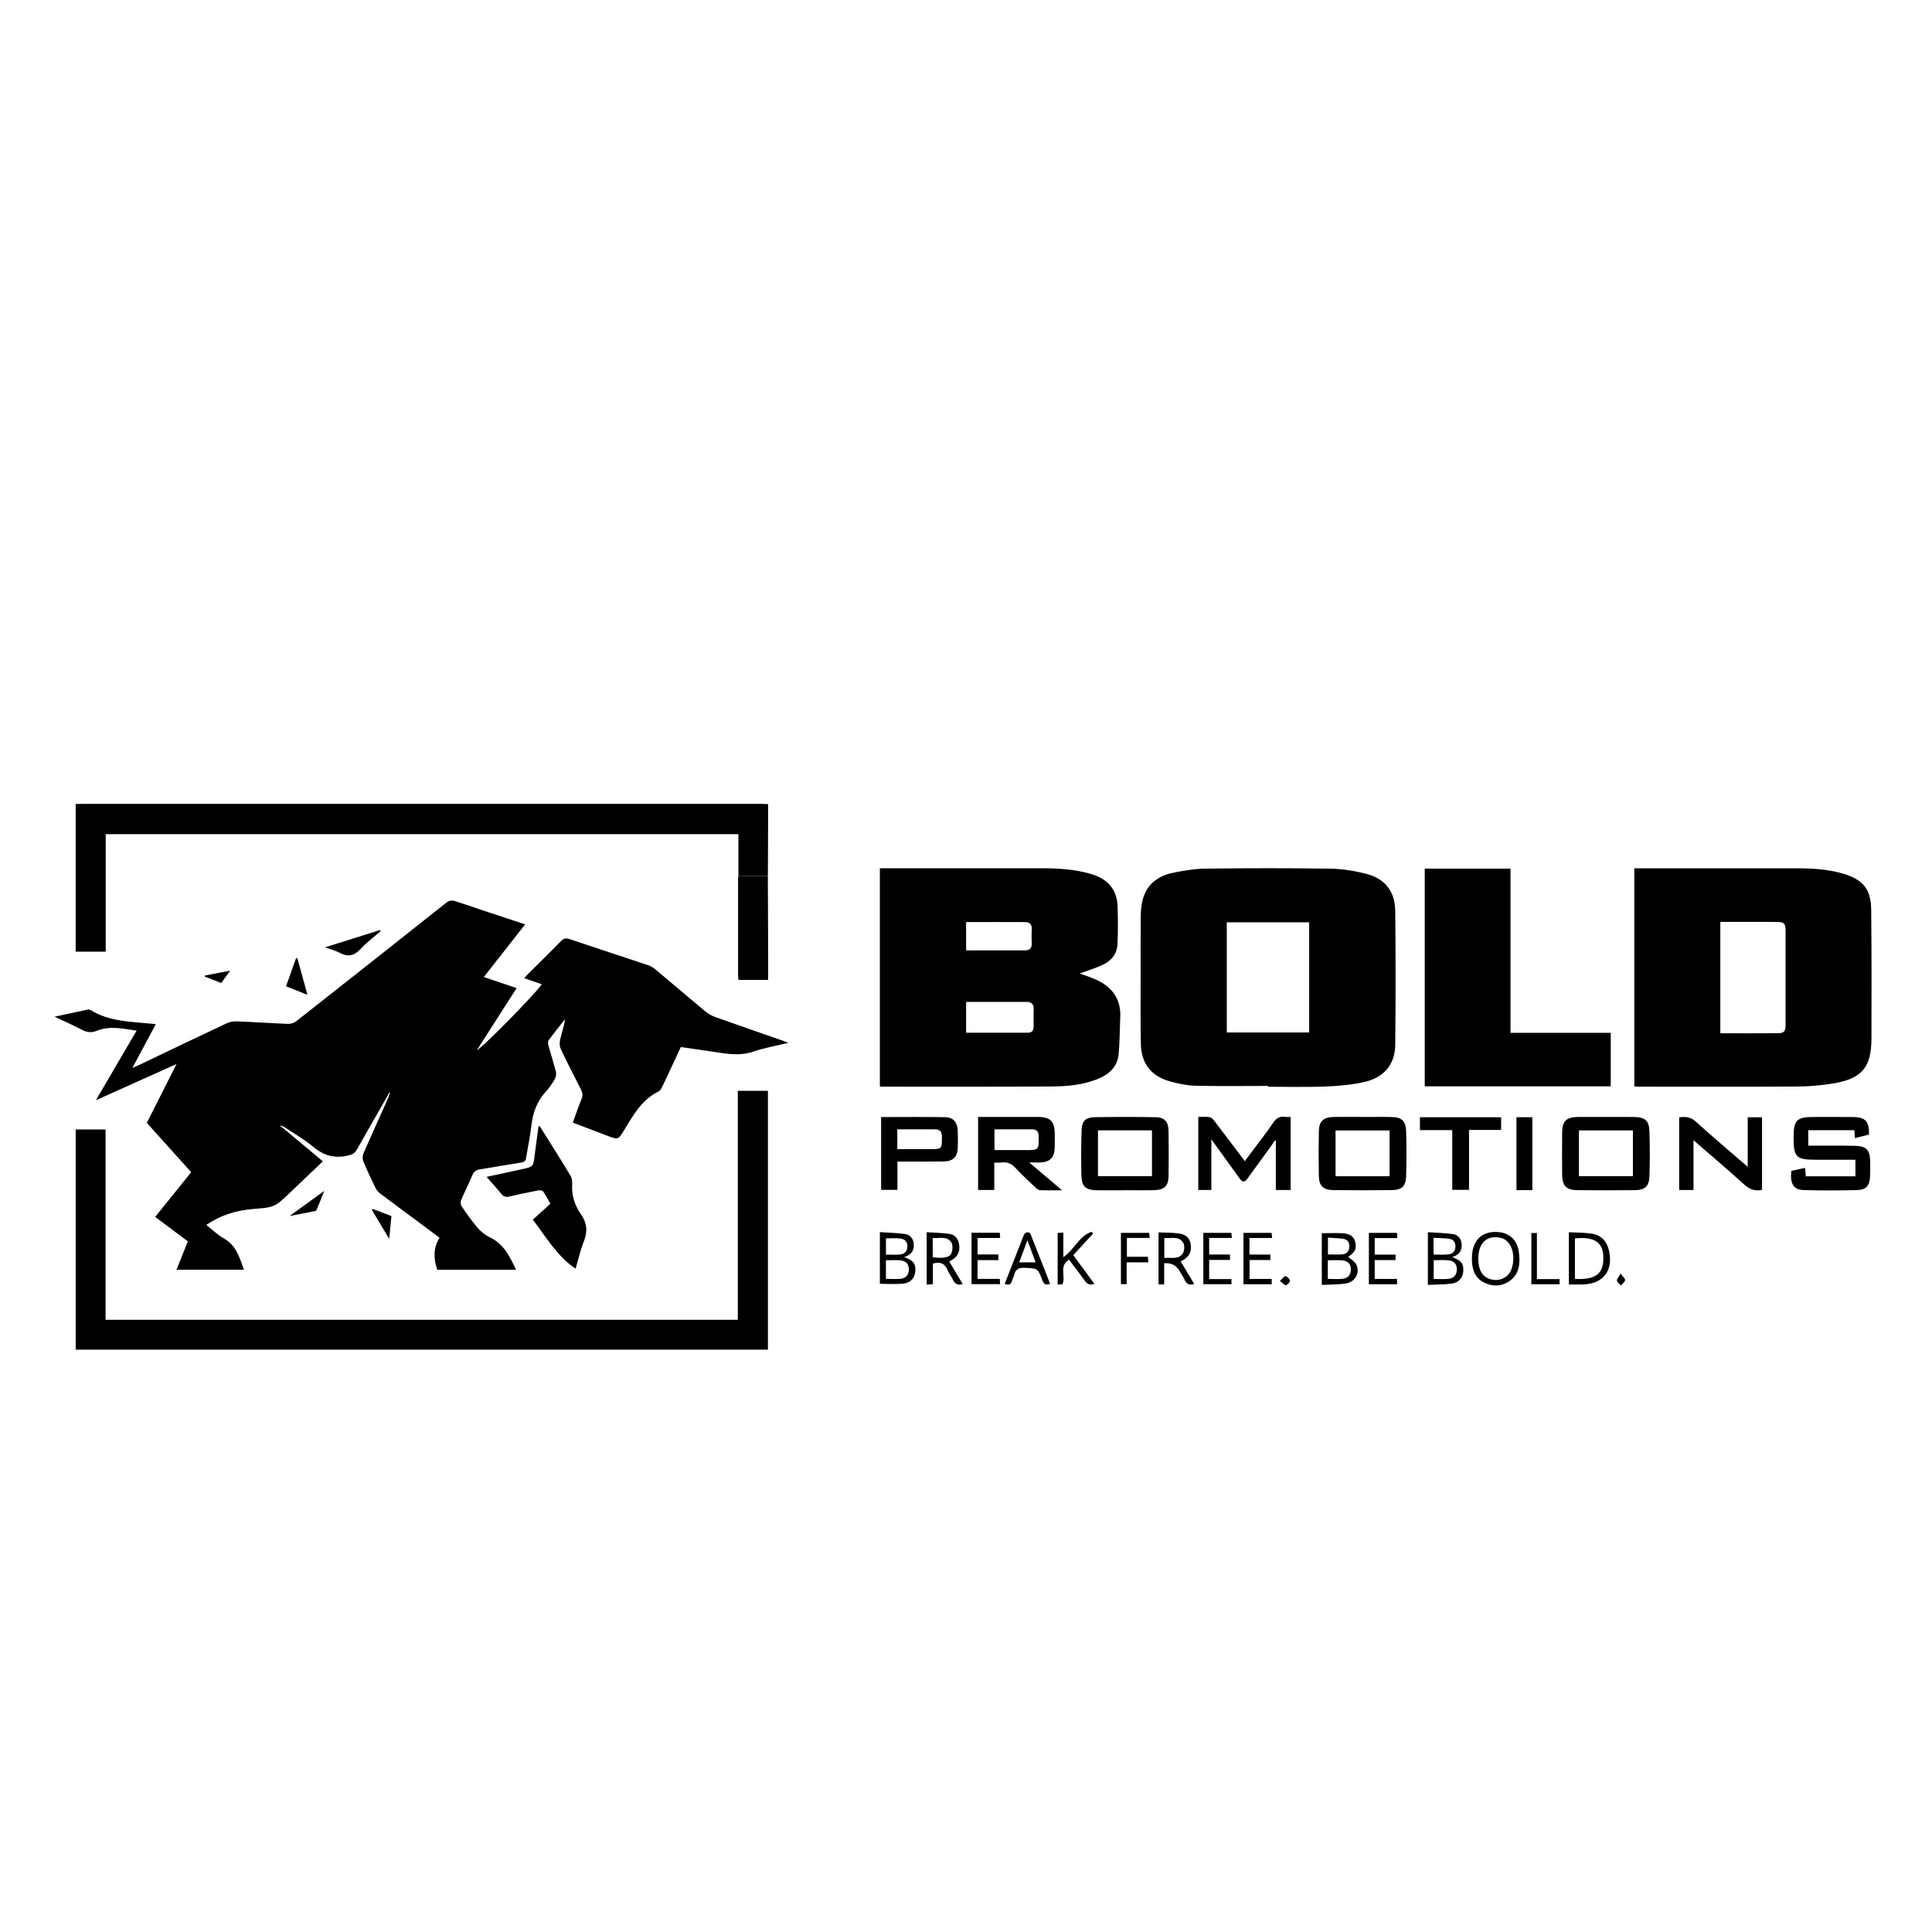 <svg xmlns="http://www.w3.org/2000/svg" id="Layer_1" data-name="Layer 1" viewBox="0 0 524 524"><defs><style>      .cls-1 {        fill: #000;        stroke-width: 0px;      }    </style></defs><path class="cls-1" d="M105.37,296.76c-2.88,5.04-5.78,10.07-8.64,15.12-.47.84-1.03,1.19-2.02,1.45-3.68.95-6.74.23-9.69-2.24-2.48-2.08-5.35-3.69-8.05-5.51-.28-.09-.56-.17-.84-.26l-.09.23c.2.1.4.2.6.3,3.61,3.02,7.22,6.03,10.93,9.13-2.98,2.84-5.87,5.61-8.78,8.36-4.23,4.01-4.22,4.11-10.05,4.56-4.6.36-8.82,1.62-12.79,4.34,1.61,1.25,3.09,2.71,4.83,3.69,3.33,1.87,4.18,5.15,5.37,8.45h-18.28c1.01-2.53,2.02-5.05,3.08-7.7-2.91-2.18-5.83-4.36-8.86-6.63,3.29-4.07,6.52-8.08,9.77-12.12-4.05-4.5-8.03-8.94-12.04-13.39,2.65-5.23,5.26-10.41,8.07-15.96-7.39,3.32-14.42,6.48-21.88,9.83,3.82-6.52,7.39-12.63,11.05-18.88-3.71-.51-7.27-1.41-10.84.06-1.46.6-2.74.39-4.13-.35-2.24-1.2-4.59-2.21-7.29-3.49,3.29-.71,6.17-1.34,9.06-1.94.26-.05.61.07.85.22,5.06,3.09,10.81,3.05,16.42,3.63.3.03.59.06,1.13.11-2.09,3.91-4.12,7.71-6.35,11.87.82-.35,1.3-.55,1.77-.77,7.91-3.78,15.82-7.58,23.76-11.31.86-.4,1.91-.58,2.86-.54,4.62.18,9.23.5,13.85.68.71.03,1.59-.24,2.15-.68,13.58-10.68,27.13-21.38,40.65-32.12.91-.72,1.65-.79,2.7-.43,6.17,2.09,12.36,4.11,18.78,6.24-3.73,4.76-7.39,9.43-11.2,14.28,2.99,1.01,5.85,1.98,8.89,3.01-3.64,5.68-7.19,11.22-10.76,16.79,1.01-.16,15.25-14.59,17.6-17.83-1.56-.54-3.09-1.07-4.77-1.65.37-.41.63-.74.92-1.03,3.02-3.01,6.08-5.99,9.06-9.05.75-.77,1.37-.84,2.36-.51,7.07,2.39,14.17,4.69,21.25,7.06.69.23,1.37.63,1.93,1.1,4.55,3.8,9.05,7.66,13.6,11.44.75.62,1.65,1.15,2.57,1.48,6.04,2.16,12.1,4.25,18.16,6.36.46.16.91.34,1.78.68-3.43.84-6.53,1.35-9.45,2.36-4.19,1.45-8.23.41-12.32-.15-2.43-.33-4.86-.71-7.39-1.08-1.66,3.56-3.29,7.09-4.96,10.6-.25.52-.56,1.19-1.02,1.41-4.55,2.23-6.89,6.39-9.35,10.46-1.65,2.72-1.69,2.7-4.62,1.59-3.08-1.17-6.15-2.35-9.35-3.56.82-2.23,1.53-4.36,2.38-6.42.39-.93.29-1.67-.15-2.53-1.88-3.65-3.75-7.31-5.5-11.02-.34-.72-.35-1.72-.17-2.52.42-1.84,1.06-3.63,1.35-5.58-1.5,1.91-3.04,3.79-4.47,5.75-.25.34-.16,1.05-.03,1.53.65,2.36,1.43,4.7,2.02,7.07.15.61-.03,1.45-.36,2.01-.71,1.2-1.52,2.38-2.46,3.41-2.49,2.71-3.51,5.94-3.9,9.51-.31,2.78-.95,5.53-1.36,8.31-.12.84-.44,1.17-1.28,1.3-3.72.58-7.42,1.25-11.14,1.84-1.06.17-1.76.53-2.2,1.64-.91,2.27-2.07,4.45-3.02,6.71-.2.48-.14,1.29.15,1.71,1.39,2.03,2.8,4.06,4.4,5.91.89,1.03,2.08,1.94,3.31,2.53,3.75,1.79,5.35,5.2,7.04,8.75h-21.37c-1-2.92-1.16-5.83.61-8.67-1.53-1.15-2.92-2.2-4.32-3.24-3.95-2.93-7.91-5.85-11.84-8.81-.53-.4-.98-1-1.27-1.6-1.14-2.34-2.25-4.7-3.24-7.1-.24-.59-.24-1.46,0-2.05,2.12-4.87,4.32-9.69,6.49-14.54.2-.45.36-.93.54-1.39.08-.19.15-.38.23-.58-.06-.03-.12-.06-.18-.09-.1.14-.2.29-.31.43Z"></path><path class="cls-1" d="M292.85,264.04c1.28.47,2.76.94,4.17,1.55,4.55,1.97,7.07,5.29,6.82,10.42-.16,3.3-.13,6.62-.44,9.9-.31,3.25-2.35,5.3-5.28,6.56-4.2,1.8-8.66,2.19-13.13,2.21-15.27.09-30.54.05-45.82.05-.14,0-.29-.05-.53-.09v-59.15c.41,0,.89,0,1.37,0,14.22,0,28.43,0,42.65,0,4.38,0,8.72.28,12.97,1.47,4.64,1.29,7.38,4.12,7.5,9.07.08,3.35.13,6.71-.04,10.06-.13,2.6-1.65,4.53-4,5.59-2.04.93-4.2,1.59-6.25,2.35ZM262.03,280.1c5.6,0,11.16,0,16.72,0,1.12,0,1.61-.63,1.6-1.72-.02-1.55-.05-3.11.01-4.66.05-1.34-.59-1.98-1.86-1.98-5.46-.02-10.92,0-16.47,0v8.37ZM262.03,257.77c5.35,0,10.62,0,15.88,0,1.24,0,1.98-.51,1.92-1.9-.06-1.3-.07-2.61,0-3.9.07-1.32-.63-1.87-1.79-1.88-5.31-.03-10.61-.01-16.01-.01v7.71Z"></path><path class="cls-1" d="M343.93,294.53c-6.53,0-13.06.1-19.59-.05-2.33-.06-4.69-.54-6.95-1.16-5.22-1.45-7.87-4.87-7.97-10.31-.12-6.22-.05-12.44-.05-18.66,0-5.22-.03-10.44.02-15.65.01-1.44.13-2.92.45-4.32.98-4.28,3.93-6.71,8.05-7.6,3.03-.65,6.14-1.16,9.23-1.19,11.2-.14,22.41-.16,33.61.01,3.32.05,6.71.59,9.94,1.43,5.01,1.31,7.7,4.81,7.75,10,.12,12.09.13,24.18,0,36.27-.06,5.54-3.14,9.08-8.8,10.26-3.42.71-6.95,1.01-10.45,1.14-5.07.18-10.15.05-15.22.05,0-.07,0-.13,0-.2ZM332.73,280.02h22.34v-29.87h-22.34v29.87Z"></path><path class="cls-1" d="M443.26,294.66v-59.16c.53,0,1.02,0,1.51,0,14.02,0,28.04,0,42.06,0,4.43,0,8.84.19,13.12,1.47,5.35,1.6,7.5,4.2,7.56,9.8.12,11.64.1,23.28.07,34.92-.02,7.8-2.62,10.89-10.39,12.17-3.21.53-6.49.81-9.74.83-14.32.09-28.64.04-42.97.04-.39,0-.78-.05-1.24-.08ZM466.59,280.25c5.28,0,10.4.03,15.52-.02,1.81-.02,2.17-.48,2.17-2.29,0-8.48,0-16.96,0-25.43,0-2.06-.34-2.44-2.45-2.46-4.42-.03-8.84-.01-13.26-.01-.64,0-1.28,0-1.98,0v30.21Z"></path><path class="cls-1" d="M20.53,366.06v-59.72h8.1v51.61h171.48v-62.1h8.17v70.21H20.53Z"></path><path class="cls-1" d="M20.52,218.06c.55-.01,1.1-.03,1.66-.03,61.4,0,122.8,0,184.2,0,.65,0,1.3.04,1.96.06-.02,6.5-.05,13-.07,19.51-2.67,0-5.34,0-8,0v-11.36H28.67v31.87h-8.15v-40.05Z"></path><path class="cls-1" d="M409.68,280.13h27.19v14.5h-50.45v-59.04h23.26v44.54Z"></path><path class="cls-1" d="M146.37,305.42c2.81,4.49,5.67,8.96,8.39,13.51.45.75.45,1.85.41,2.78-.1,2.83.83,5.35,2.38,7.6,1.66,2.39,1.87,4.72.79,7.42-.95,2.36-1.49,4.88-2.22,7.37-5.07-3.4-7.99-8.6-11.61-13.31,1.6-1.44,3.12-2.82,4.75-4.29-.63-1.11-1.19-2.28-1.93-3.32-.21-.29-.95-.39-1.4-.31-2.61.5-5.21,1.04-7.79,1.66-.96.23-1.57.02-2.19-.75-1.22-1.52-2.55-2.95-3.98-4.58,3.29-.72,6.4-1.41,9.53-2.08,3.15-.67,3.14-.66,3.53-3.91.31-2.57.68-5.13,1.02-7.7.1-.03.21-.06.31-.09Z"></path><path class="cls-1" d="M369.69,302.95c2.56,0,5.12-.05,7.68.01,2.79.06,3.91,1.03,4,3.79.13,4.11.13,8.23,0,12.33-.09,2.69-1.21,3.67-3.92,3.7-5.27.06-10.55.07-15.82,0-2.75-.03-3.88-1.15-3.93-3.86-.08-4.01-.08-8.02,0-12.04.05-2.79,1.19-3.87,4.02-3.93,2.66-.06,5.32-.01,7.99-.01ZM376.88,306.61h-14.65v12.41h14.65v-12.41Z"></path><path class="cls-1" d="M305.18,322.83c-2.51,0-5.02.03-7.53,0-3.17-.04-4.27-.95-4.35-4.06-.11-4.11-.08-8.22.06-12.33.09-2.4,1.11-3.39,3.5-3.43,5.52-.09,11.05-.1,16.57,0,2.42.04,3.45,1.19,3.5,3.62.07,4.11.07,8.22.01,12.33-.04,2.67-1.11,3.74-3.78,3.83-2.66.09-5.32.02-7.98.02v.02ZM312.44,319.01v-12.43h-14.65v12.43h14.65Z"></path><path class="cls-1" d="M435.59,302.95c2.56,0,5.12-.04,7.68.01,2.89.06,3.99.97,4.09,3.85.14,4.06.14,8.13,0,12.18-.1,2.85-1.22,3.79-4.12,3.81-5.12.05-10.25.05-15.37,0-3.07-.03-4.15-1.14-4.18-4.23-.04-3.81-.04-7.62,0-11.43.03-3.06,1.12-4.14,4.22-4.19,2.56-.04,5.12,0,7.68,0ZM442.88,306.59h-14.64v12.42h14.64v-12.42Z"></path><path class="cls-1" d="M328.54,308.99v13.75h-3.54v-19.8c1.02,0,2.03-.09,3,.04.45.06.94.49,1.24.88,2.78,3.62,5.51,7.27,8.38,11.07.92-1.23,1.78-2.36,2.63-3.51,1.67-2.26,3.43-4.46,4.98-6.8.88-1.33,1.87-1.97,3.44-1.69.43.07.88.01,1.38.01v19.82h-4.02v-13.32l-.28-.13c-.27.41-.51.84-.8,1.24-2.21,3.05-4.44,6.08-6.63,9.13-.74,1.03-1.34,1-2.07-.01-2.47-3.45-4.97-6.88-7.72-10.68Z"></path><path class="cls-1" d="M485.85,317.55c1.25-.26,2.42-.51,3.74-.79.06.79.12,1.5.18,2.28h13.46v-4.49c-3.62,0-7.17,0-10.73,0-5.37,0-6.05-.69-6.04-6.07,0-4.69.84-5.53,5.51-5.53,3.52,0,7.03-.02,10.55.01,3.42.03,4.47,1.15,4.4,4.75-1.19.3-2.43.62-3.82.98-.05-.73-.1-1.39-.15-2.16h-12.51v4.2c.53,0,1.06,0,1.59,0,3.77,0,7.54-.04,11.3.05,2.76.06,3.79,1.15,3.88,3.9.05,1.5.06,3.01-.02,4.51-.12,2.35-1.08,3.52-3.41,3.58-4.87.13-9.75.15-14.61,0-2.76-.09-3.69-1.72-3.33-5.19Z"></path><path class="cls-1" d="M279.17,315.29c3.1,2.63,5.85,4.97,8.88,7.54-2.24,0-4.12.04-6.01-.03-.38-.01-.8-.36-1.11-.65-1.82-1.73-3.69-3.42-5.39-5.26-1.11-1.21-2.29-1.82-3.93-1.59-.59.08-1.2.01-1.94.01v7.43h-4.39v-19.8c.93,0,1.86,0,2.8,0,4.52,0,9.05-.01,13.57,0,3.16.01,4.38,1.23,4.41,4.37.01,1.46.06,2.91-.03,4.36-.13,2.29-1.32,3.45-3.62,3.6-.93.06-1.87,0-3.25,0ZM269.72,306.31v5.57c.22.03.32.05.42.05,2.61,0,5.22,0,7.82,0,3.84,0,3.8,0,3.74-3.8-.02-1.3-.59-1.83-1.81-1.83-3.36,0-6.71,0-10.18,0Z"></path><path class="cls-1" d="M477.9,322.71c-1.93.42-3.37-.12-4.81-1.42-4.48-4.07-9.1-7.97-13.78-12.04v13.51h-3.88v-19.71c1.62-.23,3.03-.18,4.46,1.11,4.59,4.17,9.34,8.16,14.13,12.3v-13.44h3.88v19.7Z"></path><path class="cls-1" d="M200.26,237.6h8c.03,7.12.05,14.24.08,21.36,0,2.24,0,4.49,0,6.81h-8.02c-.04-.29-.14-.62-.14-.94,0-8.78,0-17.56,0-26.33,0-.3.05-.6.08-.89Z"></path><path class="cls-1" d="M238.98,302.97c5.87,0,11.64-.07,17.4.03,2.13.04,3.26,1.34,3.37,3.49.08,1.6.08,3.21.02,4.81-.09,2.46-1.28,3.67-3.78,3.71-3.66.07-7.33.03-11,.03-.49,0-.98,0-1.58,0v7.67h-4.43v-19.76ZM243.38,311.68c2.97,0,5.81,0,8.66,0,3.5,0,3.45,0,3.42-3.5-.01-1.39-.65-1.88-1.92-1.88-2.71,0-5.41,0-8.12,0-.67,0-1.35,0-2.05,0v5.38Z"></path><path class="cls-1" d="M385.11,303.02h22.03v3.44h-8.71v16.25h-4.55v-16.2h-8.76v-3.49Z"></path><path class="cls-1" d="M415.61,322.78h-4.31v-19.77h4.31v19.77Z"></path><path class="cls-1" d="M245.23,340.95c2.52.91,3.18,1.81,3.02,3.84-.14,1.8-1.23,3.14-3.25,3.35-2.07.22-4.18.05-6.36.05v-14.01c2.27.16,4.56.2,6.81.51,1.42.2,2.26,1.27,2.38,2.73.14,1.7-.61,2.9-2.59,3.53ZM240.28,346.86c1.44,0,2.75.11,4.02-.03,1.46-.16,2.21-1.15,2.21-2.56,0-1.39-.78-2.3-2.3-2.44-1.28-.11-2.57-.02-3.93-.02v5.05ZM240.29,335.87v4.41c1.28,0,2.48.07,3.66-.02,1.21-.09,2.05-.67,2.15-2.04.1-1.46-.71-2.18-1.98-2.32-1.22-.14-2.48-.03-3.82-.03Z"></path><path class="cls-1" d="M358.5,348.5v-14.03c1.95,0,3.83-.08,5.71.02,1.58.09,2.97.66,3.38,2.43.41,1.79-.14,2.82-1.94,3.93.73.68,1.74,1.25,2.19,2.1,1.11,2.12-.23,4.72-2.73,5.14-2.1.35-4.28.28-6.61.4ZM360.13,346.87c1.44,0,2.76.11,4.04-.03,1.47-.16,2.22-1.16,2.22-2.57,0-1.4-.78-2.3-2.33-2.43-1.28-.11-2.58-.02-3.93-.02v5.05ZM360.17,335.68v4.55c1.4,0,2.71.09,3.99-.03,1.13-.11,1.77-.88,1.82-2.04.05-1.15-.45-1.99-1.63-2.16-1.37-.19-2.76-.22-4.19-.33Z"></path><path class="cls-1" d="M393.83,340.96c2.5.89,3.14,1.75,3.05,3.7-.08,1.82-1.15,3.2-3.12,3.47-2.11.29-4.26.25-6.49.36v-14.29c2.26.16,4.54.2,6.79.51,1.42.2,2.25,1.26,2.37,2.73.14,1.7-.6,2.89-2.6,3.53ZM388.85,346.89c1.37,0,2.62.09,3.86-.02,1.64-.14,2.45-1.12,2.41-2.69-.03-1.4-.81-2.25-2.38-2.37-1.27-.1-2.56-.02-3.89-.02v5.09ZM388.84,340.26c1.43,0,2.68.09,3.92-.03,1.16-.11,1.91-.78,1.98-2.05.07-1.27-.55-2.05-1.75-2.21-1.35-.18-2.73-.17-4.19-.25,0,1.41,0,2.55,0,3.7,0,.24.02.48.04.84Z"></path><path class="cls-1" d="M399.21,341.25c.02-5.08,2.99-7.73,7.86-7,.3.04.59.12.87.21,2.47.83,3.68,2.69,4.01,5.15.41,3.07.17,6.04-2.68,7.93-2.22,1.47-4.73,1.43-7.03.17-2.48-1.37-3.04-3.83-3.03-6.46ZM400.95,341.31c0,2.79.84,4.56,2.57,5.36,2.58,1.19,5.44.14,6.38-2.35,1.37-3.64.1-7.76-2.63-8.52-.05-.01-.1-.02-.15-.03-3.74-.92-6.16,1.26-6.16,5.54Z"></path><path class="cls-1" d="M257.45,342.14c1.25,2.1,2.45,4.1,3.66,6.13-1.34.38-2.13-.01-2.65-1.17-.38-.86-1.04-1.61-1.39-2.48-.73-1.83-1.94-2.56-4.05-1.9v5.59c-.64.04-1.12.06-1.69.09v-14.2c2.1.15,4.19.16,6.24.47,1.46.22,2.32,1.32,2.56,2.81.25,1.54-.11,2.89-1.4,3.88-.35.27-.76.47-1.29.79ZM252.99,341c3.04.36,4.7.06,5.11-1.23.29-.9.36-2.27-.14-2.93-1.26-1.66-3.23-.91-4.98-1.08v5.24Z"></path><path class="cls-1" d="M315.76,348.35h-1.54v-14.1c1.82.08,3.62.06,5.39.27,2.02.24,3.07,1.27,3.33,2.92.31,1.93-.33,3.3-2.01,4.3-.17.1-.35.18-.71.37,1.23,2.06,2.45,4.08,3.67,6.12-1.33.44-2.09.02-2.6-1.12-.38-.86-.94-1.65-1.42-2.47q-1.3-2.24-4.12-2.02v5.74ZM315.8,341.2c1.82-.24,3.85.55,5.01-1.27.46-.73.53-2.21.08-2.91-1.19-1.88-3.26-1.07-5.1-1.25v5.44Z"></path><path class="cls-1" d="M425.51,348.38v-14.17c2.17.12,4.28.07,6.33.41,2.44.41,3.96,2.03,4.53,4.46,1.3,5.54-1.57,9.23-7.23,9.3-1.19.02-2.38,0-3.63,0ZM427.15,335.88v10.99c5.71.29,7.86-1.42,7.71-6.06-.12-3.91-2.56-5.48-7.71-4.92Z"></path><path class="cls-1" d="M296.82,348.22c-1.27.41-1.98.04-2.65-.92-1.34-1.92-2.8-3.75-4.24-5.65-2.78,1.72-.84,4.43-1.74,6.65-.31.02-.78.06-1.33.1v-14.01c.45-.03.92-.05,1.54-.09v6.67c2.98-2.01,4.25-5.76,7.67-6.87.14.15.28.31.42.46-1.78,1.93-3.56,3.87-5.39,5.86,1.91,2.6,3.79,5.17,5.72,7.79Z"></path><path class="cls-1" d="M284.81,348.2c-1.22.47-1.72.04-2.12-1.01-1.25-3.3-1.3-3.15-4.74-3.33-1.73-.09-2.58.46-2.93,2.07-.1.48-.41.92-.53,1.4-.26,1.11-.92,1.27-2,.89,1.39-3.55,2.78-7.08,4.16-10.6.36-.93.69-1.88,1.11-2.78.35-.76,1.45-.85,1.75-.12,1.8,4.48,3.54,8.99,5.3,13.49ZM280.88,342.37c-.75-2.03-1.43-3.86-2.22-5.99-.8,2.16-1.5,4.03-2.23,5.99h4.45Z"></path><path class="cls-1" d="M263.51,334.35h7.65c.04.44.07.86.11,1.42h-6.13v4.47h5.63v1.53h-5.64v5.09h6.02c.04.49.07.9.11,1.42h-7.76v-13.94Z"></path><path class="cls-1" d="M338.88,335.76v4.51h5.67v1.47h-5.64v5.13h6.01v1.45h-7.66v-13.94h7.62c.04.4.09.81.15,1.38h-6.16Z"></path><path class="cls-1" d="M372.85,340.28h5.66v1.48h-5.66v5.12h6.07v1.44h-7.65v-13.94h7.64c.02.45.05.86.08,1.41h-6.14v4.5Z"></path><path class="cls-1" d="M327.96,346.91h6.04v1.39h-7.63v-13.92h7.61c.04.41.08.82.13,1.37h-6.16v4.5h5.65v1.47h-5.65v5.18Z"></path><path class="cls-1" d="M305.64,335.76v5.11h5.7c.04.51.06.92.1,1.5h-5.87v5.92h-1.55v-13.91h7.66c.04.4.09.81.15,1.37h-6.2Z"></path><path class="cls-1" d="M88.15,256.94c5.19-1.63,10.04-3.16,14.9-4.68.06.1.13.2.19.29-1.82,1.59-3.81,3.04-5.43,4.82-1.76,1.94-3.49,2.23-5.74,1.03-1.09-.58-2.33-.89-3.92-1.46Z"></path><path class="cls-1" d="M416.83,346.92h6.16v1.39h-7.65v-13.89h1.5v12.5Z"></path><path class="cls-1" d="M80.64,259.86c.89,3.23,1.78,6.46,2.75,9.96-2.09-.83-3.87-1.55-5.81-2.32.93-2.6,1.83-5.12,2.73-7.64.11,0,.22,0,.33,0Z"></path><path class="cls-1" d="M87.96,322.96c-.7,1.77-1.39,3.54-2.14,5.29-.08.18-.51.25-.8.31-2.01.4-4.03.78-6.49,1.25,3.38-2.44,6.41-4.63,9.43-6.82v-.03Z"></path><path class="cls-1" d="M101.05,327.86c1.67.64,3.33,1.28,5.12,1.97-.2,1.93-.39,3.86-.62,6.17-1.69-2.83-3.19-5.35-4.69-7.86.06-.09.13-.19.19-.28Z"></path><path class="cls-1" d="M62.43,263.27c-.98,1.35-1.67,2.3-2.42,3.33-1.52-.59-2.99-1.16-4.45-1.72l-.02-.29c2.15-.41,4.3-.82,6.88-1.32Z"></path><path class="cls-1" d="M347.14,347.43c.71-.65,1.22-1.4,1.51-1.32.5.14,1.12.75,1.19,1.24.05.37-.61,1.12-1.06,1.21-.37.07-.88-.57-1.64-1.12Z"></path><path class="cls-1" d="M439.56,345.41c.62.89,1.26,1.41,1.2,1.81-.08.52-.73.95-1.13,1.42-.38-.43-1.02-.83-1.08-1.3-.06-.45.48-.98,1.01-1.93Z"></path><path class="cls-1" d="M87.97,322.99c.09.01.18.02.27.04-.09-.02-.19-.04-.28-.06,0,0,0,.02,0,.02Z"></path></svg>